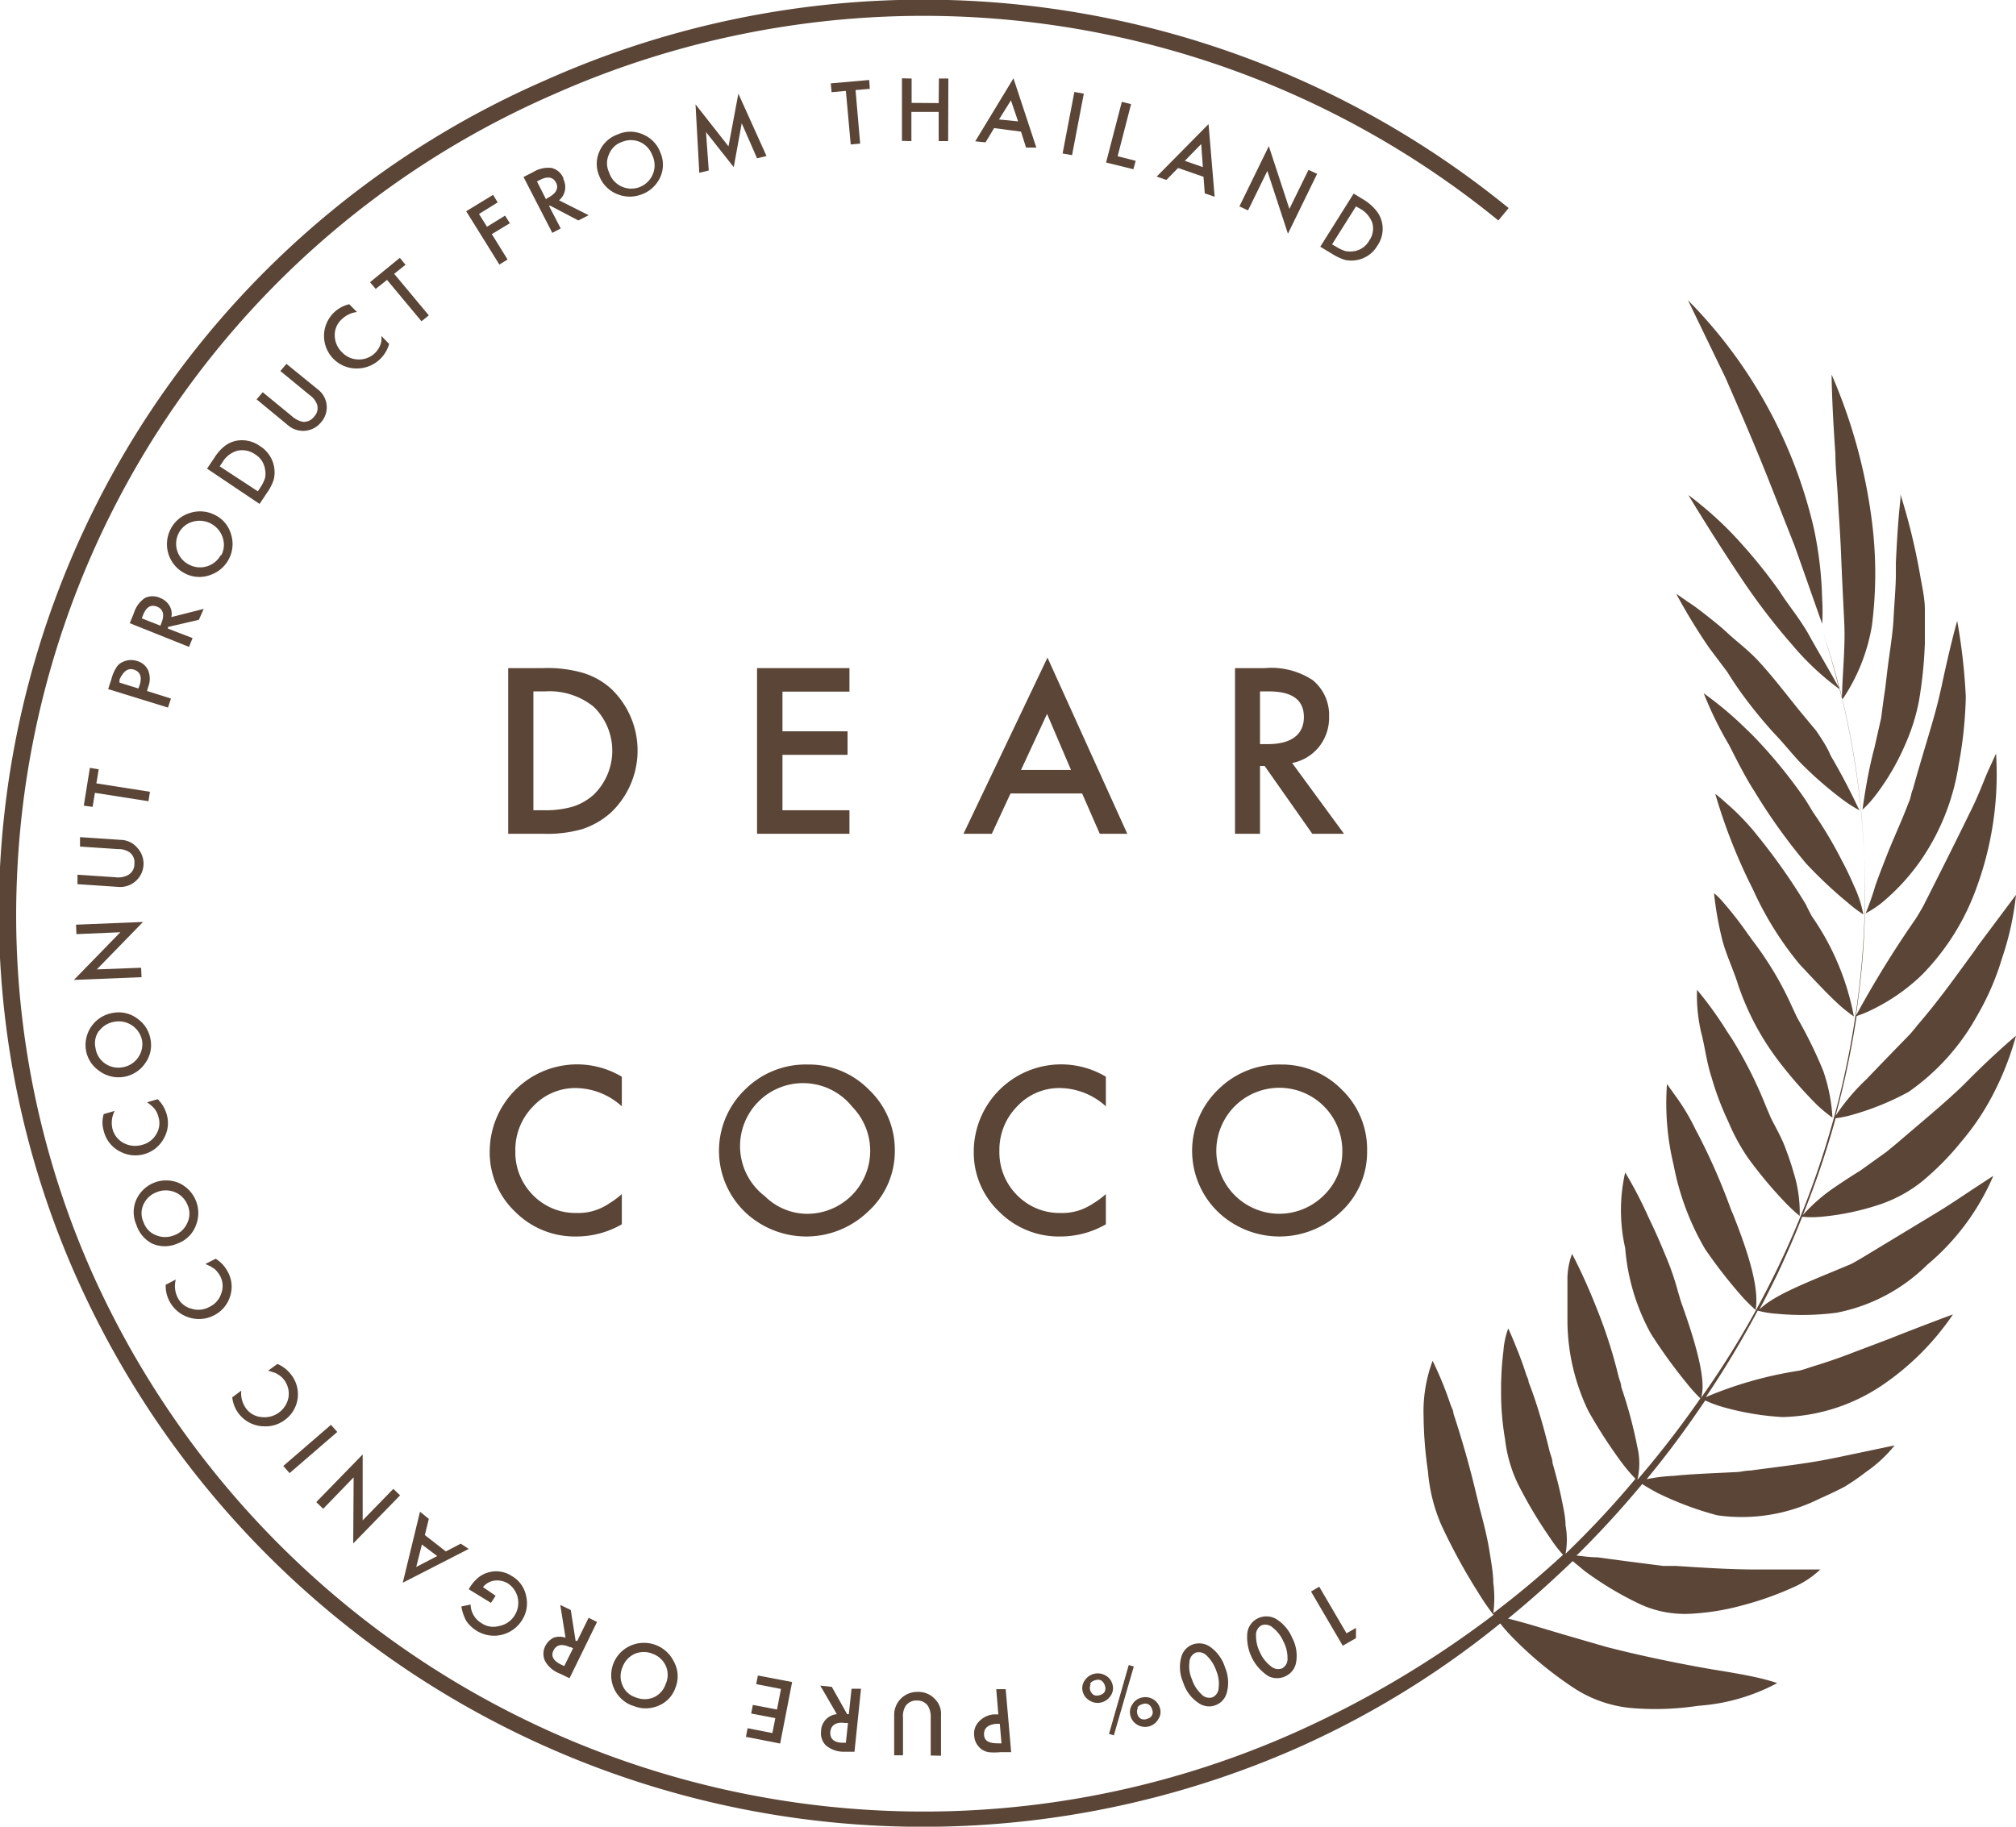<svg id="Layer_1" data-name="Layer 1" xmlns="http://www.w3.org/2000/svg" viewBox="0 0 96 87"><path d="M24.2,39.71h1.65a6.07,6.07,0,0,0,1.87-.22,3.83,3.83,0,0,0,1.36-.78,4.07,4.07,0,0,0,.05-5.88,3.52,3.52,0,0,0-1.36-.78,6.06,6.06,0,0,0-1.9-.23H24.2Zm1.2-6.78h.54a3.35,3.35,0,0,1,2.33.73,2.92,2.92,0,0,1,0,4.19,2.73,2.73,0,0,1-1,.57,4.67,4.67,0,0,1-1.35.17H25.4Z" style="fill:#5a4537"/><polygon points="36.05 39.71 40.45 39.71 40.45 38.59 37.26 38.59 37.26 35.95 40.36 35.95 40.36 34.83 37.26 34.83 37.26 32.94 40.45 32.94 40.45 31.82 36.05 31.82 36.05 39.71" style="fill:#5a4537"/><path d="M47.23,39.71l.89-1.92h3.41l.84,1.92h1.31l-3.8-8.39-4,8.39ZM49.86,34,51,36.67H48.62Z" style="fill:#5a4537"/><path d="M58.81,39.71H60V36.48h.22l2.27,3.23H64l-2.47-3.37a2.18,2.18,0,0,0,1.28-.77,2.23,2.23,0,0,0,.48-1.44,2.15,2.15,0,0,0-.77-1.73,3.57,3.57,0,0,0-2.28-.58H58.81ZM60,32.93h.43c1.11,0,1.66.41,1.66,1.22s-.57,1.29-1.71,1.29H60Z" style="fill:#5a4537"/><path d="M29.61,56.87a3.89,3.89,0,0,1-.56.42,2.89,2.89,0,0,1-.51.28,2.54,2.54,0,0,1-1.08.2,2.82,2.82,0,0,1-2.08-.85,2.88,2.88,0,0,1-.84-2.1,2.94,2.94,0,0,1,.84-2.12,2.75,2.75,0,0,1,2.07-.88,3.32,3.32,0,0,1,2.16.87V51.28a4.16,4.16,0,0,0-6.29,3.55,3.88,3.88,0,0,0,1.21,2.88,4,4,0,0,0,2.91,1.18,4.33,4.33,0,0,0,2.17-.58Z" style="fill:#5a4537"/><path d="M42.61,54.81a3.94,3.94,0,0,0-1.22-2.9,4,4,0,0,0-2.92-1.21,4.09,4.09,0,0,0-3,1.2,4.05,4.05,0,0,0,.12,5.93,4.24,4.24,0,0,0,5.75-.13A3.87,3.87,0,0,0,42.61,54.81Zm-4.19,3a2.88,2.88,0,0,1-2-.84,3,3,0,1,1,4.17-4.25,3,3,0,0,1-2.13,5.09Z" style="fill:#5a4537"/><path d="M52.66,58.31V56.87a3.89,3.89,0,0,1-.56.42,3.3,3.3,0,0,1-.51.28,2.54,2.54,0,0,1-1.08.2,2.82,2.82,0,0,1-2.08-.85,2.88,2.88,0,0,1-.84-2.1,2.94,2.94,0,0,1,.84-2.12,2.74,2.74,0,0,1,2.07-.88,3.32,3.32,0,0,1,2.16.87V51.28a4.16,4.16,0,0,0-6.29,3.55,3.88,3.88,0,0,0,1.21,2.88,4,4,0,0,0,2.91,1.18A4.33,4.33,0,0,0,52.66,58.31Z" style="fill:#5a4537"/><path d="M63.91,51.91A4,4,0,0,0,61,50.7a4.09,4.09,0,0,0-3,1.2,4.05,4.05,0,0,0,.12,5.93,4.24,4.24,0,0,0,5.75-.13,3.87,3.87,0,0,0,1.23-2.89A3.94,3.94,0,0,0,63.91,51.91Zm-.85,5a3,3,0,1,1,.86-2.11A2.87,2.87,0,0,1,63.06,56.91Z" style="fill:#5a4537"/><path d="M93.81,51.36l-.32.32c-.85.83-2,1.77-3.15,2.76l-.51.42-1.24.89c-.42.26-.82.52-1.17.76a8.16,8.16,0,0,0-1.57,1.36,41.65,41.65,0,0,0,1.56-4.61,5.57,5.57,0,0,0,.88-.19A12.82,12.82,0,0,0,90.89,52a10.74,10.74,0,0,0,3.25-3.61,12.54,12.54,0,0,0,1.2-2.77,13.74,13.74,0,0,0,.66-3L94.22,45l-.27.39c-.74,1-1.56,2.18-2.62,3.41-.15.18-.29.37-.45.53-.73.75-1.39,1.43-2,2.07a9.78,9.78,0,0,0-1.47,1.74,42.53,42.53,0,0,0,1-4.75,5.63,5.63,0,0,0,.85-.36,9.14,9.14,0,0,0,2.27-1.61,11.39,11.39,0,0,0,2.59-4.14,15.68,15.68,0,0,0,.93-6.39l-.33.72c-.23.49-.46,1.19-.92,2.1l-.22.45c-.54,1.1-1.22,2.46-2,4-.12.21-.24.42-.37.62a49.3,49.3,0,0,0-2.83,4.59c.15-1.07.28-2.15.35-3.23a39.83,39.83,0,0,0-1-11.82,8.9,8.9,0,0,0,1.41-3.53,19.6,19.6,0,0,0,0-4.95,25.58,25.58,0,0,0-1.92-7s0,1.25.18,3.78c0,.62.08,1.34.12,2.13s.11,1.63.15,2.65.09,2,.15,3.2-.08,2.38-.11,3.66c-.26-1.09-.57-2.16-.92-3.21.29.89.55,1.79.77,2.69-.5-.91-1-1.74-1.42-2.5s-1-1.44-1.38-2.05a24.62,24.62,0,0,0-2.33-2.83A16.48,16.48,0,0,0,80.94,24c-.35-.29-.54-.42-.54-.42,1,1.65,1.87,3,2.7,4.23a30.64,30.64,0,0,0,2.26,2.92,12.81,12.81,0,0,0,2.26,2.11,39,39,0,0,1,1.09,12.32,42,42,0,0,1-4.2,15.52A42.77,42.77,0,0,1,81,66.58c.26-.77-.19-2.45-.92-4.49-.06-.17-.11-.36-.17-.55a13,13,0,0,0-.59-1.72c-.23-.56-.46-1.09-.68-1.55l-.16-.34a19.86,19.86,0,0,0-1.09-2.09,8.12,8.12,0,0,0,0,3.6,10.1,10.1,0,0,0,1.23,4.09,24.74,24.74,0,0,0,1.71,2.36,7.16,7.16,0,0,0,.64.71,47,47,0,0,1-3,3.88,3.36,3.36,0,0,0,0-1.56,21.77,21.77,0,0,0-.77-2.87c0-.17-.1-.36-.14-.55A23.21,23.21,0,0,0,76,62.23l-.14-.35c-.55-1.33-1-2.16-1-2.16A3.44,3.44,0,0,0,74.64,61c0,.29,0,.61,0,.95s0,.67,0,1a10,10,0,0,0,1,4.26,23.6,23.6,0,0,0,1.6,2.47,8.09,8.09,0,0,0,.64.75A44.78,44.78,0,0,1,74.55,74a3.75,3.75,0,0,0,0-1.35c0-.38-.1-.82-.2-1.31s-.25-1.07-.42-1.66c0-.18-.09-.37-.14-.56-.27-1.12-.61-2.31-1-3.3,0-.11-.07-.23-.11-.34-.2-.64-.43-1.2-.59-1.59s-.27-.62-.27-.62a4,4,0,0,0-.23,1.09,14.64,14.64,0,0,0-.11,1.9,13,13,0,0,0,.19,2.29,6.64,6.64,0,0,0,.59,2.08,21.13,21.13,0,0,0,1.57,2.64,6.17,6.17,0,0,0,.6.78q-1.59,1.47-3.32,2.78a5.5,5.5,0,0,0,0-1.44c0-.44-.1-1-.19-1.56s-.27-1.3-.46-2c-.05-.21-.1-.43-.16-.66-.3-1.28-.7-2.68-1.09-3.85,0-.14-.08-.27-.13-.4a16.9,16.9,0,0,0-.86-2.11,6.9,6.9,0,0,0-.43,2.65A19.2,19.2,0,0,0,68,70.09a8,8,0,0,0,.63,2.53,28.39,28.39,0,0,0,1.8,3.29,11.09,11.09,0,0,0,.69,1,48,48,0,0,1-9.58,5.66,43.39,43.39,0,0,1-57-21.61A41.91,41.91,0,0,1,.83,41.34,42.58,42.58,0,0,1,26.35,4.5a43.33,43.33,0,0,1,45,6l.49-.59A44.1,44.1,0,0,0,26,3.81a43.32,43.32,0,0,0-26,37.5A42.7,42.7,0,0,0,3.82,61.23a44.14,44.14,0,0,0,58,22,43.2,43.2,0,0,0,9.62-5.91,8.09,8.09,0,0,0,.6.68A17.73,17.73,0,0,0,75,80.43a6,6,0,0,0,2.7.92,13.65,13.65,0,0,0,3.18-.11,9.3,9.3,0,0,0,3.75-1.08s-.22-.08-.65-.19-1.08-.24-2-.39l-.49-.08c-1.39-.24-3-.57-4.31-.89l-.68-.17-2-.58-1.61-.48c-.46-.13-.81-.23-1.08-.29,1.07-.87,2.09-1.79,3.08-2.74l.58.48a15.77,15.77,0,0,0,2.69,1.6,5.1,5.1,0,0,0,2.31.43A11.59,11.59,0,0,0,83,76.45a15.09,15.09,0,0,0,2.37-.84,4.46,4.46,0,0,0,1.31-.86l-.75,0c-.46,0-1.13,0-1.92,0h-.42c-1.2,0-2.57-.09-3.79-.17l-.6,0-1.72-.22-1.41-.19c-.43,0-.77-.07-1-.08a46,46,0,0,0,3.13-3.41c.14.09.37.23.72.42a15.43,15.43,0,0,0,2.86,1.07,8.29,8.29,0,0,0,4.84-.78c.42-.19.84-.38,1.23-.59a10.84,10.84,0,0,0,1-.69,6.44,6.44,0,0,0,1.37-1.27l-2.67.56-.4.08c-1.12.23-2.56.39-3.82.56-.22,0-.42.06-.62.07-1.24.06-2.27.1-3,.18a8,8,0,0,0-1.3.16c1-1.2,1.92-2.46,2.79-3.75A5.93,5.93,0,0,0,82,67a13,13,0,0,0,2.88.49A8.84,8.84,0,0,0,89.59,66,12.62,12.62,0,0,0,93,62.6s-1.06.39-2.62,1l-.4.16-1.77.67c-.61.24-1.26.46-1.92.66-.21.07-.41.14-.61.19a18.57,18.57,0,0,0-4.45,1.26,46.27,46.27,0,0,0,2.47-4.12,4.45,4.45,0,0,0,.91.15,12.64,12.64,0,0,0,2.85-.05,8.39,8.39,0,0,0,4.31-2.28A11.31,11.31,0,0,0,94.92,56l-.64.42c-.42.27-1,.67-1.74,1.14l-.39.24L88.68,59.9c-.19.11-.37.22-.55.31-2.1.88-3.63,1.45-4.35,2.16.29-.54.57-1.1.84-1.65.43-.91.83-1.83,1.2-2.77a4.76,4.76,0,0,0,.91,0,12.27,12.27,0,0,0,2.77-.58,6.6,6.6,0,0,0,2-1.08,13.16,13.16,0,0,0,1.89-1.91A11.9,11.9,0,0,0,95,51.94a14.09,14.09,0,0,0,1-2.61S95.09,50.08,93.81,51.36Z" style="fill:#5a4537"/><path d="M90.88,38.24c-.33.89-.76,1.78-1.09,2.65-.17.43-.34.87-.49,1.3a13.63,13.63,0,0,1-.46,1.31,4.75,4.75,0,0,0,.8-.53,10.2,10.2,0,0,0,1.83-2,10.92,10.92,0,0,0,1.8-4.55,19.88,19.88,0,0,0,.34-3.23,28.27,28.27,0,0,0-.41-3.62s-.31,1.07-.74,3.1l-.11.48c-.28,1.22-.8,2.75-1.26,4.44C91,37.77,91,38,90.88,38.24Z" style="fill:#5a4537"/><path d="M88.69,38.56a5,5,0,0,0,.62-.68,11.36,11.36,0,0,0,1.41-2.41,9.52,9.52,0,0,0,.66-2.09,20.71,20.71,0,0,0,.28-2.74c0-.51,0-1.05,0-1.61s-.14-1.12-.24-1.72a30.19,30.19,0,0,0-.92-3.76l0,.19-.06.59c-.05.55-.11,1.38-.16,2.47l0,.51c0,.63-.07,1.35-.11,2.14s-.2,1.66-.31,2.6l-.09.76c-.07.45-.13.91-.19,1.38l-.32,1.42C89,36.58,88.83,37.56,88.69,38.56Z" style="fill:#5a4537"/><path d="M84.21,22.83,85.46,26c.41,1.15.84,2.39,1.31,3.71a9.54,9.54,0,0,0,0-1.17,18.3,18.3,0,0,0-.39-3.35,22.75,22.75,0,0,0-6-10.89L82.17,18C82.74,19.31,83.44,20.9,84.21,22.83Z" style="fill:#5a4537"/><path d="M81.19,59.48a23.25,23.25,0,0,0,1.73,2.23,8.22,8.22,0,0,0,.68.68c.18-1-.31-2.64-1.08-4.57-.08-.17-.15-.37-.22-.56A29.53,29.53,0,0,0,80.85,54c-.06-.11-.12-.22-.17-.33a10.12,10.12,0,0,0-.92-1.51l-.38-.53a12.55,12.55,0,0,0,.32,3.87A12.51,12.51,0,0,0,81.19,59.48Z" style="fill:#5a4537"/><path d="M84.34,53.27l-.24-.56a20.31,20.31,0,0,0-1.63-3.24l-.22-.33a17.63,17.63,0,0,0-1.44-2,7.83,7.83,0,0,0,.19,2c.19.71.26,1.43.5,2.16a13.81,13.81,0,0,0,.8,2.12,9.59,9.59,0,0,0,.94,1.73A20.64,20.64,0,0,0,85,57.26a7.59,7.59,0,0,0,.7.65,6.37,6.37,0,0,0-.3-2.1c-.11-.39-.25-.79-.41-1.21S84.57,53.72,84.34,53.27Z" style="fill:#5a4537"/><path d="M87.26,53.23A8.21,8.21,0,0,0,86.82,51a21.3,21.3,0,0,0-1.2-2.46c-.1-.18-.18-.38-.27-.56a15.92,15.92,0,0,0-1.92-3.22l-.23-.32A17.32,17.32,0,0,0,82.08,43a4.09,4.09,0,0,0-.33-.35l-.13-.11A16.16,16.16,0,0,0,82,44.71c.18.73.55,1.48.77,2.2a12.67,12.67,0,0,0,2,3.72,21.1,21.1,0,0,0,1.76,2A7,7,0,0,0,87.26,53.23Z" style="fill:#5a4537"/><path d="M88.28,48.41a12.32,12.32,0,0,0-2-4.77c-.1-.18-.2-.38-.29-.57a29.17,29.17,0,0,0-2.22-3.17l-.25-.31a11.52,11.52,0,0,0-1.34-1.36c-.32-.29-.5-.42-.5-.42a26.3,26.3,0,0,0,1.79,4.54,15.78,15.78,0,0,0,2.22,3.57c.82.88,1.41,1.5,1.86,1.91A6.82,6.82,0,0,0,88.28,48.41Z" style="fill:#5a4537"/><path d="M88.29,42.2c-.18-.42-.38-.84-.59-1.23a19.88,19.88,0,0,0-1.36-2.28L86,38.13A23.38,23.38,0,0,0,83.44,35l-.31-.3a16.87,16.87,0,0,0-2-1.68,17.4,17.4,0,0,0,1.2,2.45c.4.78.77,1.53,1.21,2.21A27.53,27.53,0,0,0,86,41.12,21.07,21.07,0,0,0,88,43a6.08,6.08,0,0,0,.73.55A5.54,5.54,0,0,0,88.29,42.2Z" style="fill:#5a4537"/><path d="M86.49,34.81l-.83-1-.44-.55c-.53-.67-1-1.25-1.47-1.76s-1-.91-1.4-1.27L82,29.91c-.71-.59-1.24-1-1.6-1.23l-.58-.4a28,28,0,0,0,1.58,2.59L82.25,32c.23.37.47.73.71,1.06a22.36,22.36,0,0,0,1.48,1.82c.51.53.87,1,1.29,1.44a17.77,17.77,0,0,0,2,1.75,6.56,6.56,0,0,0,.81.52c-.44-.94-.9-1.81-1.37-2.61C87,35.56,86.73,35.17,86.49,34.81Z" style="fill:#5a4537"/><polygon points="62.43 75.8 63.94 78.38 64.57 78.02 64.57 77.53 64.12 77.79 62.82 75.57 62.43 75.8" style="fill:#5a4537"/><path d="M60.72,77.08a.94.94,0,0,0-.83,0,.9.9,0,0,0-.49.66,2.2,2.2,0,0,0,1,2.09.92.92,0,0,0,.82,0,.89.89,0,0,0,.5-.66A1.82,1.82,0,0,0,61.53,78,1.91,1.91,0,0,0,60.72,77.08Zm.33,2.38a.52.52,0,0,1-.54-.11A1.65,1.65,0,0,1,60,78.7a1.76,1.76,0,0,1-.19-.81.51.51,0,0,1,.26-.48.52.52,0,0,1,.54.11,1.72,1.72,0,0,1,.51.67,1.66,1.66,0,0,1,.19.79A.5.5,0,0,1,61.05,79.46Z" style="fill:#5a4537"/><path d="M57.06,81.1a.87.87,0,0,0,1.36-.49,1.82,1.82,0,0,0-.08-1.18,1.89,1.89,0,0,0-.72-1,.91.91,0,0,0-.82-.11.87.87,0,0,0-.55.61,1.79,1.79,0,0,0,.09,1.19A1.82,1.82,0,0,0,57.06,81.1Zm-.42-1.93a.51.51,0,0,1,.3-.46.52.52,0,0,1,.53.15,1.82,1.82,0,0,1,.45.72,1.57,1.57,0,0,1,.11.8.5.5,0,0,1-.3.46.51.51,0,0,1-.53-.16,1.65,1.65,0,0,1-.44-.7A1.51,1.51,0,0,1,56.64,79.17Z" style="fill:#5a4537"/><path d="M51.9,81a.7.7,0,0,0,.55.08.74.74,0,0,0,.44-.32.62.62,0,0,0,.09-.52.68.68,0,0,0-.33-.44.74.74,0,0,0-1,.24.63.63,0,0,0-.09.53A.68.68,0,0,0,51.9,81Zm0-.8a.37.37,0,0,1,.24-.17.37.37,0,0,1,.29,0,.43.43,0,0,1,.18.24.38.38,0,0,1,0,.29.36.36,0,0,1-.23.17.41.41,0,0,1-.29,0,.43.43,0,0,1-.18-.24A.42.42,0,0,1,51.94,80.21Z" style="fill:#5a4537"/><polygon points="53.99 79.37 53.75 79.3 52.81 82.58 53.04 82.65 53.99 79.37" style="fill:#5a4537"/><path d="M54.15,82.14a.72.72,0,0,0,1-.25.61.61,0,0,0,.09-.52.72.72,0,0,0-.87-.52.69.69,0,0,0-.45.33.63.63,0,0,0-.09.53A.68.68,0,0,0,54.15,82.14Zm0-.8a.37.37,0,0,1,.24-.17.33.33,0,0,1,.29,0,.37.37,0,0,1,.18.24.32.32,0,0,1,0,.28.33.33,0,0,1-.23.17.35.35,0,0,1-.3,0,.36.36,0,0,1-.17-.23A.37.37,0,0,1,54.19,81.34Z" style="fill:#5a4537"/><path d="M46.61,82a.82.82,0,0,0-.22.67.87.87,0,0,0,.31.61.85.85,0,0,0,.36.17,2.73,2.73,0,0,0,.58,0l.51,0-.26-3-.45,0,.1,1.2-.21,0A1.09,1.09,0,0,0,46.61,82Zm1,.1.08.93h-.15c-.43,0-.66-.1-.68-.4s.16-.49.58-.53Z" style="fill:#5a4537"/><path d="M44.81,83.62V81.7a1,1,0,0,0-.29-.78,1.07,1.07,0,0,0-.81-.34,1.11,1.11,0,0,0-.82.33,1.1,1.1,0,0,0-.31.77V83.6H43l0-1.8a.91.91,0,0,1,.13-.56.63.63,0,0,1,.54-.25.61.61,0,0,1,.52.26,1,1,0,0,1,.13.56l0,1.8Z" style="fill:#5a4537"/><path d="M39.1,82.44a.82.82,0,0,0,.22.68,1.31,1.31,0,0,0,.84.31l.53,0,.31-3-.45,0-.13,1.21h-.08l-.73-1.3-.55-.06.79,1.36a.83.83,0,0,0-.75.76Zm1.13-.38.15,0-.1.94-.16,0c-.42,0-.61-.21-.58-.52S39.81,82,40.23,82.06Z" style="fill:#5a4537"/><polygon points="35.6 82.31 35.52 82.72 37.15 83.04 37.72 80.11 36.09 79.8 36.01 80.21 37.19 80.44 37 81.42 35.85 81.2 35.77 81.61 36.92 81.83 36.78 82.54 35.6 82.31" style="fill:#5a4537"/><path d="M30.15,81.24a1.52,1.52,0,0,0,1.2,0,1.42,1.42,0,0,0,.81-.85,1.45,1.45,0,0,0-.08-1.27A1.58,1.58,0,0,0,30,78.39a1.54,1.54,0,0,0,.13,2.85Zm-.51-1.83a1.11,1.11,0,0,1,.58-.64,1.1,1.1,0,0,1,.87,0,1.08,1.08,0,0,1,.61.56,1.05,1.05,0,0,1,0,.87,1.06,1.06,0,0,1-.57.64,1.12,1.12,0,0,1-.86,0,1,1,0,0,1-.63-.58A1.07,1.07,0,0,1,29.64,79.41Z" style="fill:#5a4537"/><path d="M26.36,78a.88.88,0,0,0-.4.41.81.81,0,0,0,0,.71,1.35,1.35,0,0,0,.68.58l.48.23,1.31-2.68-.4-.2-.54,1.1-.08,0-.23-1.47-.5-.24L26.93,78A.86.86,0,0,0,26.36,78Zm.8.44.13.06-.42.85-.15-.07c-.37-.18-.5-.41-.36-.68S26.77,78.27,27.16,78.46Z" style="fill:#5a4537"/><path d="M23.77,77.44a1,1,0,0,1-.85-.14,1.05,1.05,0,0,1-.51-.88l-.44.09a2.13,2.13,0,0,0,.24.7,1.66,1.66,0,0,0,.49.46,1.57,1.57,0,0,0,2.16-.51A1.48,1.48,0,0,0,25.05,76a1.4,1.4,0,0,0-.68-.94,1.35,1.35,0,0,0-1.15-.16,1.27,1.27,0,0,0-.46.25,1.82,1.82,0,0,0-.39.46l-.05.08,1.06.65L23.6,76,23,75.59a.83.83,0,0,1,.54-.31,1,1,0,0,1,.64.13,1.11,1.11,0,0,1,.33,1.52A1.09,1.09,0,0,1,23.77,77.44Z" style="fill:#5a4537"/><path d="M21.94,73.52l-.71.37-1-.78.19-.77L20,72l-.82,3.38,3.14-1.61Zm-2.12,1.11.27-1.07.73.55Z" style="fill:#5a4537"/><polygon points="19.05 71.22 18.73 70.91 17.27 72.41 17.27 69.27 15.06 71.54 15.39 71.86 16.84 70.36 16.82 73.51 19.05 71.22" style="fill:#5a4537"/><polygon points="16.06 68.2 15.76 67.86 13.49 69.82 13.79 70.16 16.06 68.2" style="fill:#5a4537"/><path d="M12.56,67.93a1.52,1.52,0,0,0,1-.3,1.51,1.51,0,0,0,.31-2.15,1.61,1.61,0,0,0-.66-.52l-.44.32.25.08a.61.61,0,0,1,.2.09,1,1,0,0,1,.31.27,1.1,1.1,0,0,1,.21.82,1.16,1.16,0,0,1-1.29.95,1,1,0,0,1-.74-.42,1.21,1.21,0,0,1-.22-.84l-.43.32a1.54,1.54,0,0,0,1.46,1.38Z" style="fill:#5a4537"/><path d="M9.12,62.78a1.55,1.55,0,0,0,1.08-.14,1.5,1.5,0,0,0,.76-.91,1.46,1.46,0,0,0-.12-1.17,1.59,1.59,0,0,0-.57-.61l-.49.25.24.11.19.12a1.24,1.24,0,0,1,.26.32,1,1,0,0,1,.07.84,1.06,1.06,0,0,1-.56.65,1.08,1.08,0,0,1-.86.09,1,1,0,0,1-.66-.53,1.23,1.23,0,0,1-.09-.86l-.48.25a1.58,1.58,0,0,0,1.23,1.59Z" style="fill:#5a4537"/><path d="M7.25,59.23a1.49,1.49,0,0,0,1.19,0,1.46,1.46,0,0,0,.9-.9,1.57,1.57,0,0,0-.85-2,1.56,1.56,0,0,0-2,.81,1.47,1.47,0,0,0,0,1.18A1.53,1.53,0,0,0,7.25,59.23Zm-.42-1.86a1.11,1.11,0,0,1,.63-.59,1.14,1.14,0,0,1,.87,0,1.09,1.09,0,0,1,.6.61,1,1,0,0,1,0,.83,1.08,1.08,0,0,1-.63.61,1.14,1.14,0,0,1-.87,0,1,1,0,0,1-.59-.61A1,1,0,0,1,6.83,57.37Z" style="fill:#5a4537"/><path d="M5.77,54.87a1.53,1.53,0,0,0,1.09.1,1.52,1.52,0,0,0,.93-.73,1.47,1.47,0,0,0,.15-1.16,1.65,1.65,0,0,0-.43-.73L7,52.5a1.16,1.16,0,0,1,.21.16,1.06,1.06,0,0,1,.15.15,1,1,0,0,1,.18.37,1,1,0,0,1-.1.84,1.07,1.07,0,0,1-.69.51,1.16,1.16,0,0,1-.86-.09,1.06,1.06,0,0,1-.53-.66,1.23,1.23,0,0,1,.1-.87l-.52.15a1.36,1.36,0,0,0,0,.8A1.49,1.49,0,0,0,5.77,54.87Z" style="fill:#5a4537"/><path d="M4.72,51a1.54,1.54,0,0,0,2.22-.4,1.45,1.45,0,0,0,.23-1.08,1.5,1.5,0,0,0-.62-1,1.47,1.47,0,0,0-1.16-.28A1.55,1.55,0,0,0,4.09,50,1.5,1.5,0,0,0,4.72,51Zm0-1.9a1.12,1.12,0,0,1,.75-.44,1.13,1.13,0,0,1,1.3.92,1.12,1.12,0,0,1-1,1.26A1.09,1.09,0,0,1,5,50.65a1.07,1.07,0,0,1-.45-.73A1,1,0,0,1,4.71,49.1Z" style="fill:#5a4537"/><polygon points="6.74 46.54 6.72 46.09 4.61 46.17 6.81 43.91 3.62 44.04 3.64 44.49 5.73 44.4 3.52 46.67 6.74 46.54" style="fill:#5a4537"/><path d="M6.07,41.69a1,1,0,0,1-.58.09l-1.8-.12,0,.45,1.94.13a1.11,1.11,0,0,0,.91-1.86A1.06,1.06,0,0,0,5.74,40l-1.93-.13,0,.45,1.81.12a.93.93,0,0,1,.56.16.6.6,0,0,1,.22.55A.59.59,0,0,1,6.07,41.69Z" style="fill:#5a4537"/><polygon points="4.28 36.57 3.99 38.37 4.41 38.43 4.52 37.76 7.07 38.16 7.14 37.71 4.59 37.31 4.7 36.64 4.28 36.57" style="fill:#5a4537"/><path d="M5.82,31.54a.63.63,0,0,0-.29.27,1.74,1.74,0,0,0-.22.52l-.16.49L8,33.7l.14-.43L7,32.91l.06-.2a1.07,1.07,0,0,0,0-.77.81.81,0,0,0-.54-.46A.91.91,0,0,0,5.82,31.54Zm.55.35c.31.1.4.34.28.74l-.06.16-.9-.28,0-.14C5.86,32,6.07,31.8,6.37,31.89Z" style="fill:#5a4537"/><path d="M8.07,28.85a.89.89,0,0,0-.44-.37.85.85,0,0,0-.73,0,1.34,1.34,0,0,0-.52.71l-.2.49L9,30.81l.17-.42L8,29.94l0-.08,1.47-.34L9.7,29l-1.54.39A.75.75,0,0,0,8.07,28.85Zm-.38.81-.05.14-.89-.35.06-.15c.15-.39.37-.52.66-.41S7.85,29.27,7.69,29.66Z" style="fill:#5a4537"/><path d="M11,25.44a1.46,1.46,0,0,0-.76-.91,1.54,1.54,0,0,0-1.19-.1,1.52,1.52,0,0,0-.92.76,1.56,1.56,0,0,0,.64,2.1,1.48,1.48,0,0,0,1.28.08,1.55,1.55,0,0,0,.84-.73A1.53,1.53,0,0,0,11,25.44Zm-.49,1A1.12,1.12,0,0,1,9,26.89a1.11,1.11,0,0,1-.49-1.5,1.07,1.07,0,0,1,.66-.54,1.16,1.16,0,0,1,1.43.74A1.06,1.06,0,0,1,10.54,26.44Z" style="fill:#5a4537"/><path d="M12.7,23.49a2.41,2.41,0,0,0,.33-.63,1.47,1.47,0,0,0-.63-1.6A1.47,1.47,0,0,0,11.21,21a1.38,1.38,0,0,0-.53.26,2.2,2.2,0,0,0-.47.54l-.35.52L12.36,24Zm-2.24-1.28.12-.17a1.21,1.21,0,0,1,.71-.57,1.07,1.07,0,0,1,.86.17,1,1,0,0,1,.47.71,1,1,0,0,1,0,.42,1.79,1.79,0,0,1-.23.46l-.11.17Z" style="fill:#5a4537"/><path d="M14.42,20.09a1.12,1.12,0,0,1-.52-.27l-1.39-1.14-.29.34,1.49,1.23a1.1,1.1,0,0,0,1.58-.14,1.07,1.07,0,0,0-.15-1.56l-1.5-1.22-.29.34,1.4,1.15a.93.93,0,0,1,.35.45.58.58,0,0,1-.14.57A.61.61,0,0,1,14.42,20.09Z" style="fill:#5a4537"/><path d="M17,14.86l-.37-.37A1.55,1.55,0,0,0,17,17.55a1.6,1.6,0,0,0,1.53-1.17L18.16,16a1.78,1.78,0,0,1,0,.26,1.08,1.08,0,0,1-1.09.86,1.08,1.08,0,0,1-.78-.34,1.13,1.13,0,0,1-.35-.8,1,1,0,0,1,.33-.77A1.26,1.26,0,0,1,17,14.86Z" style="fill:#5a4537"/><polygon points="20.42 15.02 18.77 13.04 19.31 12.61 19.04 12.28 17.62 13.44 17.89 13.76 18.43 13.33 20.07 15.3 20.42 15.02" style="fill:#5a4537"/><polygon points="23.48 9.28 22.2 10.06 23.78 12.6 24.17 12.36 23.42 11.15 24.28 10.63 24.05 10.27 23.19 10.8 22.81 10.19 23.7 9.64 23.48 9.28" style="fill:#5a4537"/><path d="M26.83,8.49A.82.82,0,0,0,26.27,8a1.36,1.36,0,0,0-.87.19l-.47.24,1.37,2.66.4-.21-.56-1.08.07,0,1.33.7.49-.25-1.41-.71a.82.82,0,0,0,.21-1Zm-.74.93L26,9.49l-.43-.85.14-.07c.37-.19.63-.14.77.13S26.47,9.23,26.09,9.42Z" style="fill:#5a4537"/><path d="M29.43,9.26a1.55,1.55,0,0,0,1.12,0,1.56,1.56,0,0,0,.89-.82,1.45,1.45,0,0,0,0-1.19,1.48,1.48,0,0,0-.83-.85,1.45,1.45,0,0,0-1.19,0,1.48,1.48,0,0,0-.88.82,1.45,1.45,0,0,0,0,1.17A1.51,1.51,0,0,0,29.43,9.26ZM29,7.35a1,1,0,0,1,.62-.59,1.09,1.09,0,0,1,.85,0,1.11,1.11,0,0,1,.59.63A1.11,1.11,0,1,1,29,8.2,1,1,0,0,1,29,7.35Z" style="fill:#5a4537"/><polygon points="35.32 5.87 36.05 7.54 36.5 7.43 35.16 4.46 34.69 6.97 33.12 4.97 33.3 8.23 33.75 8.12 33.62 6.29 34.94 7.96 35.32 5.87" style="fill:#5a4537"/><polygon points="41.39 3.81 39.56 3.97 39.6 4.39 40.28 4.33 40.51 6.88 40.96 6.84 40.74 4.29 41.42 4.23 41.39 3.81" style="fill:#5a4537"/><polygon points="45.16 3.74 44.71 3.74 44.7 4.91 43.41 4.9 43.41 3.74 42.95 3.73 42.95 6.71 43.4 6.72 43.4 5.33 44.7 5.33 44.7 6.72 45.15 6.72 45.16 3.74" style="fill:#5a4537"/><path d="M48.62,6.27l.24.76.49,0-1.09-3.3-1.82,3,.49.05.41-.68Zm-.48-1.49.34,1-.91-.09Z" style="fill:#5a4537"/><polygon points="51.16 4.38 50.6 7.31 51.05 7.39 51.61 4.46 51.16 4.38" style="fill:#5a4537"/><polygon points="53.42 4.85 52.67 7.74 53.97 8.06 54.08 7.66 53.22 7.44 53.86 4.96 53.42 4.85" style="fill:#5a4537"/><path d="M56.1,8l1.21.42.06.79.47.16-.29-3.46-2.47,2.5.46.16Zm1.1-1.14.08,1.1-.86-.3Z" style="fill:#5a4537"/><polygon points="61.33 11.13 62.72 8.28 62.31 8.09 61.4 9.95 60.42 6.96 59.02 9.83 59.43 10.02 60.35 8.14 61.33 11.13" style="fill:#5a4537"/><path d="M65.59,11.7a1.4,1.4,0,0,0,.2-1.18,1.38,1.38,0,0,0-.28-.52A2.36,2.36,0,0,0,65,9.55l-.54-.33-1.59,2.53.53.32a2.82,2.82,0,0,0,.65.31,1.45,1.45,0,0,0,.59,0A1.41,1.41,0,0,0,65.59,11.7Zm-.39-.24a1,1,0,0,1-.7.5,1.24,1.24,0,0,1-.43,0,1.88,1.88,0,0,1-.46-.22l-.18-.1,1.14-1.81.18.1a1.28,1.28,0,0,1,.6.69A1,1,0,0,1,65.2,11.46Z" style="fill:#5a4537"/></svg>
